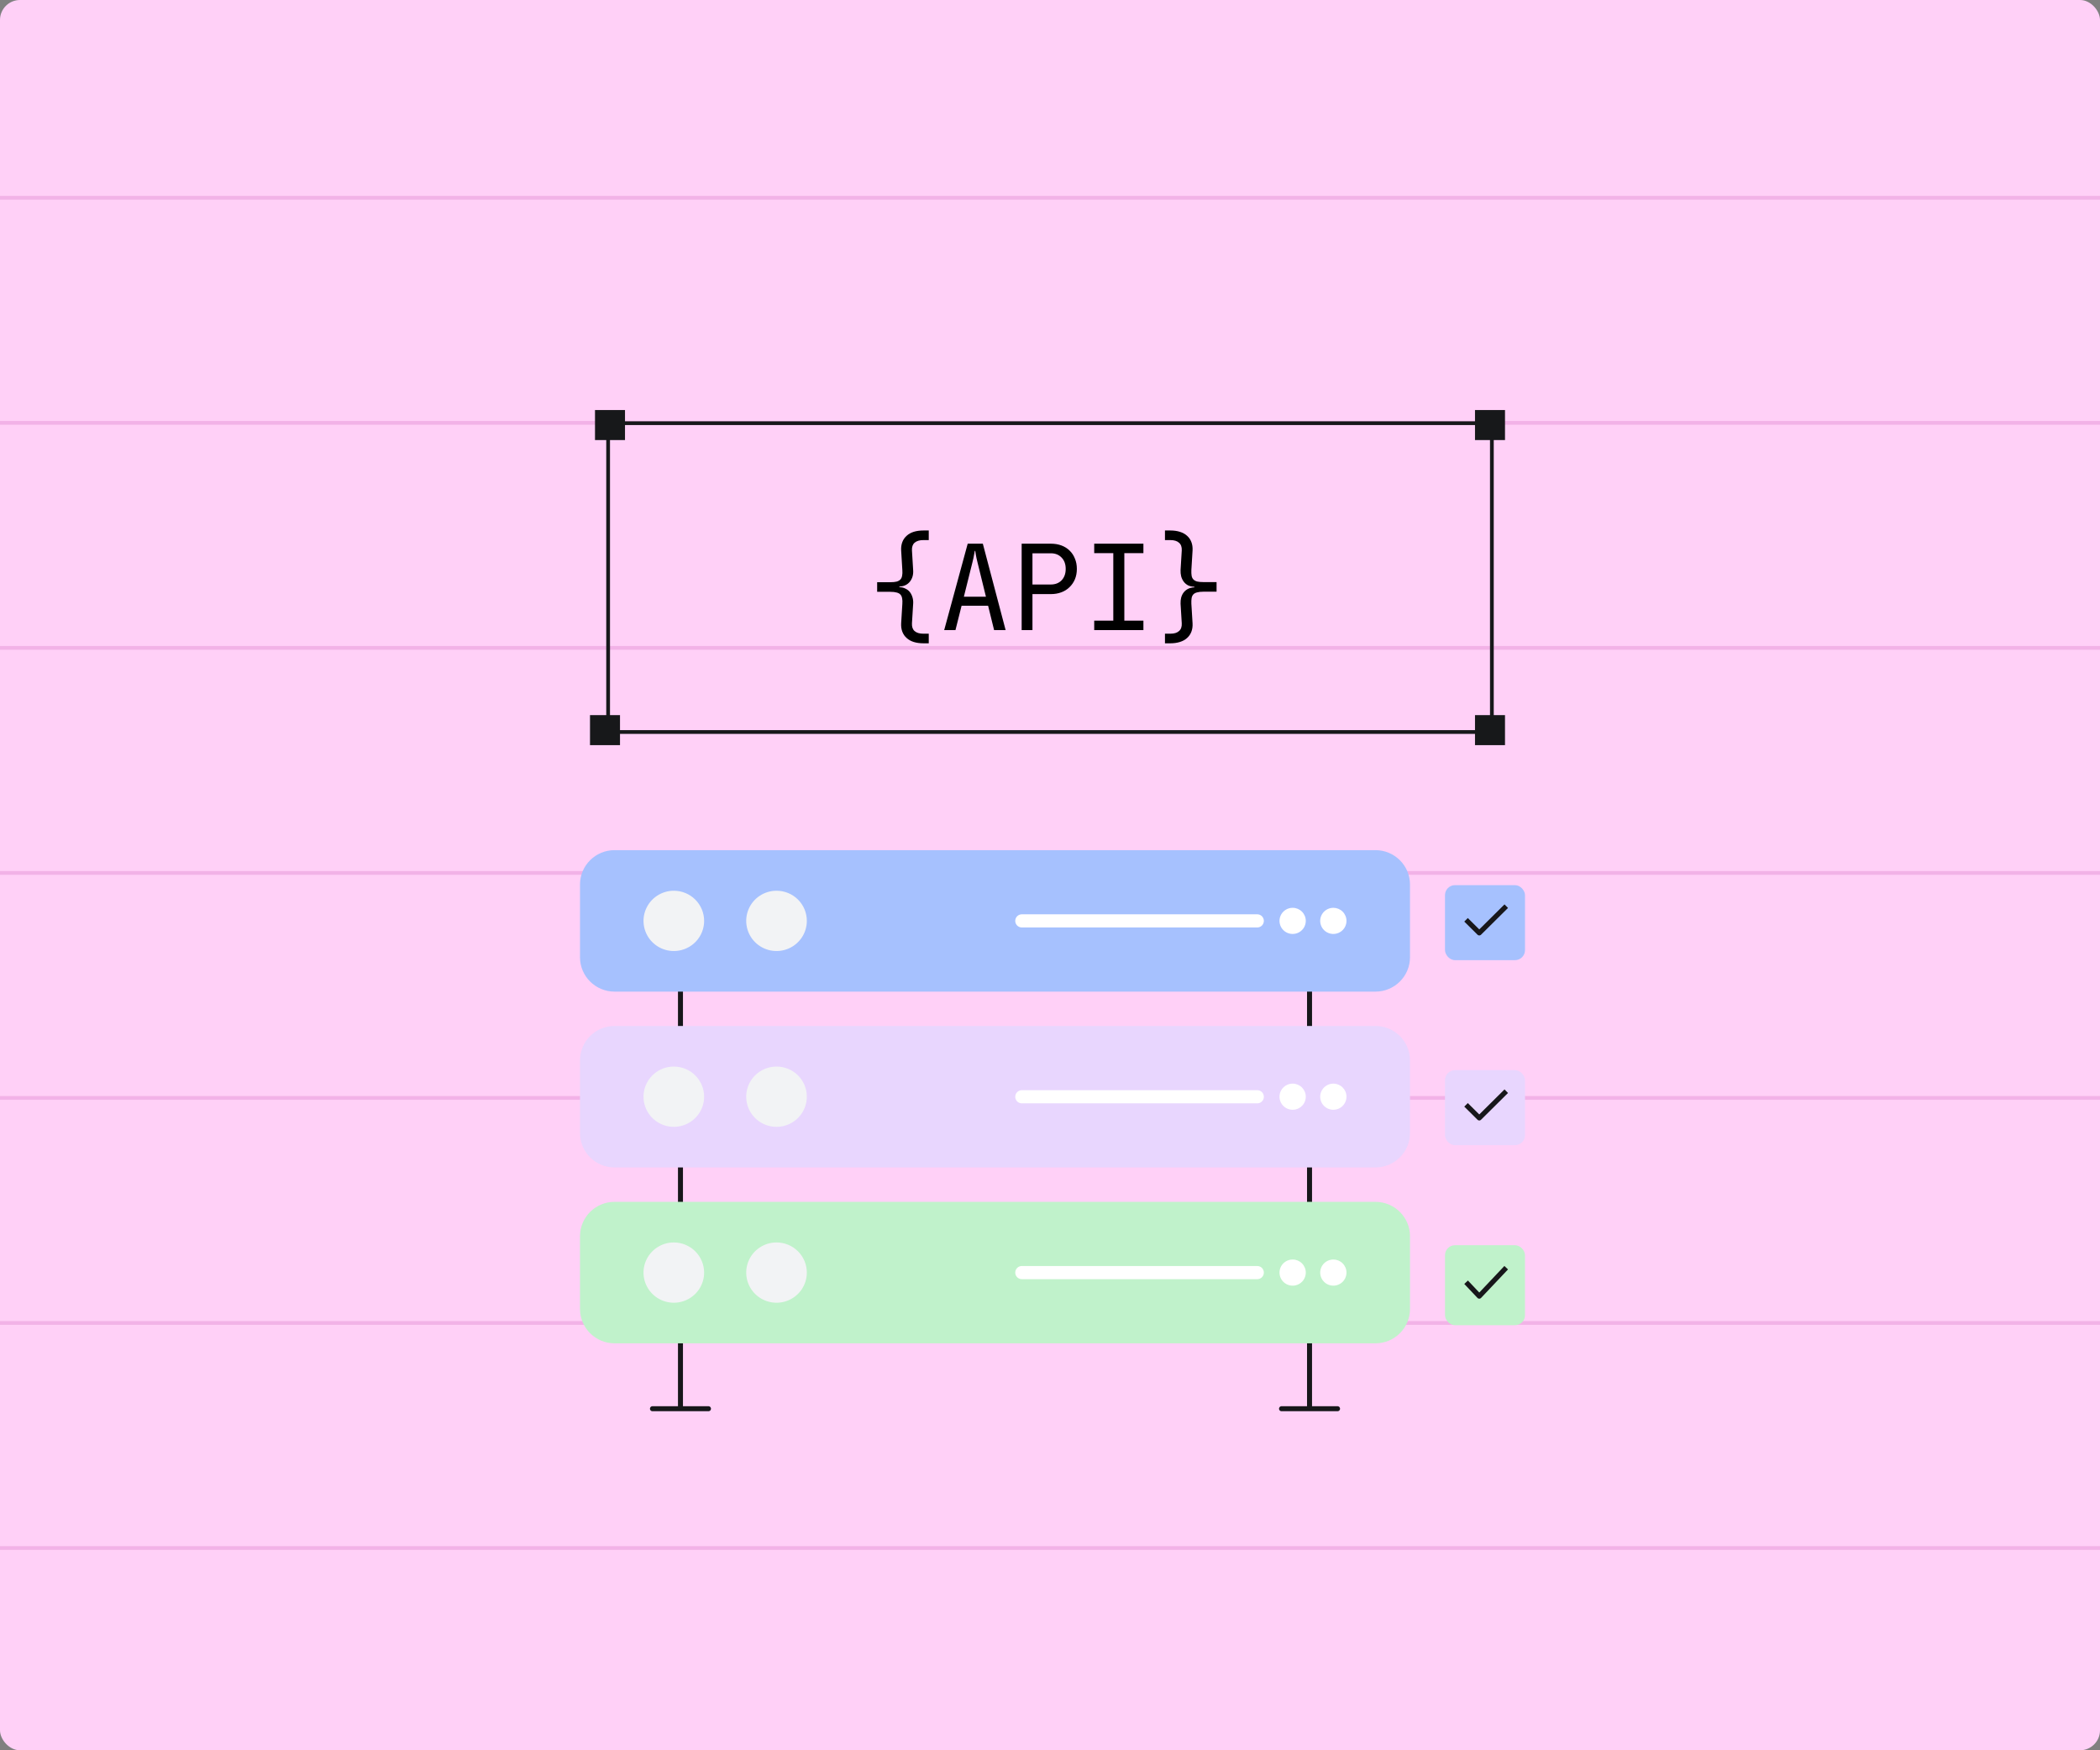 <svg width="420" height="350" viewBox="0 0 420 350" fill="none" xmlns="http://www.w3.org/2000/svg">
<rect x="0" y="0" width="420" height="350" fill="#808080" stroke="none"/>
<g clip-path="url(#clip0_1855_12157)">
<rect width="420" height="350" rx="4" fill="#FFD0F7"/>
<line x1="-7.079" y1="309.553" x2="426.921" y2="309.553" stroke="#F2B2E7" stroke-width="0.75"/>
<line x1="-7.079" y1="264.553" x2="426.921" y2="264.553" stroke="#F2B2E7" stroke-width="0.75"/>
<line x1="-7.079" y1="219.553" x2="426.921" y2="219.553" stroke="#F2B2E7" stroke-width="0.75"/>
<line x1="-7.079" y1="174.553" x2="426.921" y2="174.553" stroke="#F2B2E7" stroke-width="0.75"/>
<line x1="-7.079" y1="129.553" x2="426.921" y2="129.553" stroke="#F2B2E7" stroke-width="0.75"/>
<line x1="-7.079" y1="84.552" x2="426.921" y2="84.552" stroke="#F2B2E7" stroke-width="0.75"/>
<line x1="-7.079" y1="39.553" x2="426.921" y2="39.553" stroke="#F2B2E7" stroke-width="0.75"/>
<path d="M136.093 195.718V281.699" stroke="#17171A" stroke-miterlimit="10"/>
<path d="M261.907 195.718V281.699" stroke="#17171A" stroke-miterlimit="10"/>
<path d="M275.083 170H122.917C119.097 170 116 173.079 116 176.877V191.417C116 195.215 119.097 198.294 122.917 198.294H275.083C278.903 198.294 282 195.215 282 191.417V176.877C282 173.079 278.903 170 275.083 170Z" fill="#A6C1FE"/>
<path d="M140.826 184.147C140.826 185.339 140.471 186.504 139.805 187.496C139.139 188.487 138.192 189.259 137.084 189.716C135.976 190.172 134.758 190.291 133.582 190.059C132.406 189.826 131.326 189.252 130.478 188.409C129.63 187.566 129.053 186.492 128.819 185.323C128.585 184.154 128.705 182.942 129.164 181.84C129.623 180.739 130.4 179.798 131.397 179.135C132.393 178.473 133.565 178.119 134.764 178.119C136.372 178.119 137.914 178.754 139.051 179.885C140.188 181.015 140.826 182.548 140.826 184.147Z" fill="#F2F3F5"/>
<path d="M161.366 184.147C161.366 185.339 161.011 186.504 160.344 187.496C159.678 188.487 158.732 189.259 157.624 189.716C156.516 190.172 155.297 190.291 154.122 190.059C152.946 189.826 151.865 189.252 151.018 188.409C150.17 187.566 149.593 186.492 149.359 185.323C149.125 184.154 149.245 182.942 149.704 181.84C150.162 180.739 150.939 179.798 151.936 179.135C152.933 178.473 154.105 178.119 155.304 178.119C156.101 178.118 156.89 178.272 157.626 178.575C158.362 178.877 159.031 179.321 159.594 179.881C160.158 180.441 160.604 181.106 160.908 181.838C161.212 182.57 161.368 183.355 161.366 184.147Z" fill="#F2F3F5"/>
<path d="M204.365 184.147H251.454" stroke="white" stroke-width="2.63" stroke-miterlimit="10" stroke-linecap="round"/>
<path d="M261.158 184.147C261.158 184.664 261.004 185.17 260.715 185.6C260.426 186.03 260.015 186.365 259.535 186.563C259.054 186.761 258.525 186.813 258.015 186.712C257.505 186.611 257.036 186.362 256.668 185.996C256.301 185.63 256.05 185.164 255.949 184.657C255.847 184.15 255.899 183.624 256.098 183.146C256.297 182.668 256.635 182.26 257.067 181.973C257.499 181.685 258.008 181.532 258.528 181.532C259.226 181.532 259.895 181.807 260.388 182.298C260.881 182.788 261.158 183.453 261.158 184.147Z" fill="white"/>
<path d="M269.297 184.147C269.297 184.664 269.143 185.17 268.854 185.6C268.565 186.03 268.154 186.365 267.674 186.563C267.193 186.761 266.665 186.813 266.154 186.712C265.644 186.611 265.176 186.362 264.808 185.996C264.44 185.63 264.19 185.164 264.088 184.657C263.987 184.15 264.039 183.624 264.238 183.146C264.437 182.668 264.774 182.26 265.206 181.973C265.639 181.685 266.147 181.532 266.668 181.532C267.365 181.532 268.034 181.807 268.527 182.298C269.02 182.788 269.297 183.453 269.297 184.147Z" fill="white"/>
<path d="M130.491 281.699H141.694" stroke="#17171A" stroke-miterlimit="10" stroke-linecap="round"/>
<path d="M256.306 281.699H267.509" stroke="#17171A" stroke-miterlimit="10" stroke-linecap="round"/>
<path d="M275.083 205.158H122.917C119.097 205.158 116 208.238 116 212.036V226.575C116 230.373 119.097 233.453 122.917 233.453H275.083C278.903 233.453 282 230.373 282 226.575V212.036C282 208.238 278.903 205.158 275.083 205.158Z" fill="#E8D6FE"/>
<path d="M140.826 219.305C140.826 220.497 140.471 221.663 139.805 222.654C139.139 223.645 138.192 224.418 137.084 224.874C135.976 225.33 134.758 225.45 133.582 225.217C132.406 224.984 131.326 224.41 130.478 223.567C129.63 222.724 129.053 221.65 128.819 220.481C128.585 219.312 128.705 218.1 129.164 216.999C129.623 215.897 130.4 214.956 131.397 214.294C132.393 213.631 133.565 213.278 134.764 213.278C136.372 213.278 137.914 213.913 139.051 215.043C140.188 216.174 140.826 217.707 140.826 219.305Z" fill="#F2F3F5"/>
<path d="M161.366 219.305C161.366 220.497 161.011 221.663 160.344 222.654C159.678 223.645 158.732 224.418 157.624 224.874C156.516 225.33 155.297 225.45 154.122 225.217C152.946 224.984 151.865 224.41 151.018 223.567C150.17 222.724 149.593 221.651 149.359 220.481C149.125 219.312 149.245 218.1 149.704 216.999C150.162 215.897 150.939 214.956 151.936 214.294C152.933 213.631 154.105 213.278 155.304 213.278C156.101 213.276 156.89 213.431 157.626 213.733C158.362 214.035 159.031 214.479 159.594 215.039C160.158 215.599 160.604 216.265 160.908 216.997C161.212 217.729 161.368 218.513 161.366 219.305Z" fill="#F2F3F5"/>
<path d="M204.365 219.319H251.454" stroke="white" stroke-width="2.63" stroke-miterlimit="10" stroke-linecap="round"/>
<path d="M261.158 219.305C261.158 219.823 261.004 220.328 260.715 220.758C260.426 221.188 260.015 221.523 259.535 221.721C259.054 221.919 258.525 221.971 258.015 221.87C257.505 221.769 257.036 221.52 256.668 221.154C256.301 220.789 256.05 220.323 255.949 219.816C255.847 219.308 255.899 218.783 256.098 218.305C256.297 217.827 256.635 217.418 257.067 217.131C257.499 216.844 258.008 216.69 258.528 216.69C259.226 216.69 259.895 216.966 260.388 217.456C260.881 217.947 261.158 218.612 261.158 219.305Z" fill="white"/>
<path d="M269.297 219.305C269.297 219.823 269.143 220.328 268.854 220.758C268.565 221.188 268.154 221.523 267.674 221.721C267.193 221.919 266.665 221.971 266.154 221.87C265.644 221.769 265.176 221.52 264.808 221.154C264.44 220.789 264.19 220.323 264.088 219.816C263.987 219.308 264.039 218.783 264.238 218.305C264.437 217.827 264.774 217.418 265.206 217.131C265.639 216.844 266.147 216.69 266.668 216.69C267.365 216.69 268.034 216.966 268.527 217.456C269.02 217.947 269.297 218.612 269.297 219.305Z" fill="white"/>
<path d="M275.083 240.33H122.917C119.097 240.33 116 243.409 116 247.207V261.747C116 265.545 119.097 268.624 122.917 268.624H275.083C278.903 268.624 282 265.545 282 261.747V247.207C282 243.409 278.903 240.33 275.083 240.33Z" fill="#C0F2CB"/>
<path d="M140.826 254.477C140.826 255.669 140.471 256.834 139.805 257.826C139.139 258.817 138.192 259.589 137.084 260.046C135.976 260.502 134.758 260.621 133.582 260.389C132.406 260.156 131.326 259.582 130.478 258.739C129.63 257.896 129.053 256.822 128.819 255.653C128.585 254.484 128.705 253.272 129.164 252.17C129.623 251.069 130.4 250.128 131.397 249.465C132.393 248.803 133.565 248.449 134.764 248.449C136.371 248.453 137.911 249.089 139.047 250.219C140.183 251.348 140.823 252.879 140.826 254.477Z" fill="#F2F3F5"/>
<path d="M161.366 254.477C161.366 255.669 161.011 256.834 160.344 257.826C159.678 258.817 158.732 259.589 157.624 260.046C156.516 260.502 155.297 260.621 154.122 260.389C152.946 260.156 151.865 259.582 151.018 258.739C150.17 257.896 149.593 256.822 149.359 255.653C149.125 254.484 149.245 253.272 149.704 252.17C150.162 251.069 150.939 250.128 151.936 249.465C152.933 248.803 154.105 248.449 155.304 248.449C156.912 248.449 158.454 249.084 159.591 250.215C160.727 251.345 161.366 252.878 161.366 254.477Z" fill="#F2F3F5"/>
<path d="M204.365 254.477H251.454" stroke="white" stroke-width="2.63" stroke-miterlimit="10" stroke-linecap="round"/>
<path d="M261.158 254.477C261.158 254.994 261.004 255.5 260.715 255.93C260.426 256.36 260.015 256.695 259.535 256.893C259.054 257.091 258.525 257.142 258.015 257.042C257.505 256.941 257.036 256.692 256.668 256.326C256.301 255.96 256.05 255.494 255.949 254.987C255.847 254.48 255.899 253.954 256.098 253.476C256.297 252.998 256.635 252.59 257.067 252.303C257.499 252.015 258.008 251.862 258.528 251.862C259.226 251.862 259.895 252.137 260.388 252.628C260.881 253.118 261.158 253.783 261.158 254.477Z" fill="white"/>
<path d="M269.297 254.477C269.297 254.994 269.143 255.5 268.854 255.93C268.565 256.36 268.154 256.695 267.674 256.893C267.193 257.091 266.665 257.142 266.154 257.042C265.644 256.941 265.176 256.692 264.808 256.326C264.44 255.96 264.19 255.494 264.088 254.987C263.987 254.48 264.039 253.954 264.238 253.476C264.437 252.998 264.774 252.59 265.206 252.303C265.639 252.015 266.147 251.862 266.668 251.862C267.365 251.862 268.034 252.137 268.527 252.628C269.02 253.118 269.297 253.783 269.297 254.477Z" fill="white"/>
<path d="M175.431 118.344V116.424H178.071C178.583 116.424 178.999 116.384 179.319 116.304C179.655 116.208 179.911 116.064 180.087 115.872C180.263 115.68 180.375 115.432 180.423 115.128C180.487 114.824 180.503 114.456 180.471 114.024L180.231 110.064C180.199 109.44 180.279 108.88 180.471 108.384C180.663 107.888 180.951 107.472 181.335 107.136C181.719 106.784 182.191 106.52 182.751 106.344C183.327 106.168 183.967 106.08 184.671 106.08H185.751V108H184.671C183.903 108 183.319 108.176 182.919 108.528C182.535 108.864 182.359 109.376 182.391 110.064L182.631 114.024C182.663 114.456 182.623 114.872 182.511 115.272C182.399 115.656 182.223 116 181.983 116.304C181.759 116.592 181.471 116.824 181.119 117C180.767 117.176 180.351 117.272 179.871 117.288V117.408C180.351 117.424 180.767 117.528 181.119 117.72C181.487 117.896 181.783 118.136 182.007 118.44C182.231 118.744 182.399 119.096 182.511 119.496C182.623 119.896 182.663 120.312 182.631 120.744L182.391 124.656C182.359 125.344 182.535 125.856 182.919 126.192C183.319 126.544 183.903 126.72 184.671 126.72H185.751V128.64H184.671C183.967 128.64 183.327 128.552 182.751 128.376C182.191 128.2 181.719 127.936 181.335 127.584C180.951 127.248 180.663 126.832 180.471 126.336C180.279 125.84 180.199 125.28 180.231 124.656L180.471 120.744C180.503 120.312 180.487 119.944 180.423 119.64C180.375 119.336 180.263 119.088 180.087 118.896C179.911 118.704 179.663 118.568 179.343 118.488C179.023 118.392 178.599 118.344 178.071 118.344H175.431ZM193.541 108.72H196.565L201.125 126H198.821L197.621 121.128H192.317L191.093 126H188.837L193.541 108.72ZM192.773 119.328H197.189L195.509 112.488C195.429 112.152 195.357 111.848 195.293 111.576C195.229 111.288 195.181 111.032 195.149 110.808C195.117 110.568 195.085 110.352 195.053 110.16H194.957C194.925 110.352 194.885 110.568 194.837 110.808C194.805 111.032 194.757 111.288 194.693 111.576C194.629 111.848 194.557 112.152 194.477 112.488L192.773 119.328ZM210.164 108.72C210.948 108.72 211.66 108.84 212.3 109.08C212.94 109.32 213.484 109.664 213.932 110.112C214.396 110.56 214.748 111.096 214.988 111.72C215.244 112.328 215.372 113.008 215.372 113.76C215.372 114.512 215.244 115.2 214.988 115.824C214.732 116.432 214.372 116.96 213.908 117.408C213.46 117.856 212.916 118.2 212.276 118.44C211.636 118.68 210.932 118.8 210.164 118.8H206.492V126H204.332V108.72H210.164ZM206.492 110.64V116.88H210.164C211.06 116.88 211.78 116.6 212.324 116.04C212.868 115.464 213.14 114.704 213.14 113.76C213.14 112.816 212.868 112.064 212.324 111.504C211.78 110.928 211.06 110.64 210.164 110.64H206.492ZM222.659 124.104V110.616H218.843V108.72H228.682V110.616H224.867V124.104H228.682V126H218.843V124.104H222.659ZM232.993 128.64V126.72H234.073C234.841 126.72 235.417 126.544 235.801 126.192C236.201 125.856 236.385 125.344 236.353 124.656L236.113 120.72C236.097 120.288 236.137 119.88 236.233 119.496C236.345 119.096 236.513 118.752 236.737 118.464C236.977 118.16 237.273 117.92 237.625 117.744C237.977 117.568 238.393 117.472 238.873 117.456V117.336C238.393 117.32 237.969 117.224 237.601 117.048C237.249 116.856 236.961 116.608 236.737 116.304C236.513 116 236.345 115.648 236.233 115.248C236.137 114.848 236.097 114.432 236.113 114L236.353 110.064C236.385 109.376 236.201 108.864 235.801 108.528C235.417 108.176 234.841 108 234.073 108H232.993V106.08H234.073C234.777 106.08 235.409 106.168 235.969 106.344C236.545 106.52 237.025 106.784 237.409 107.136C237.793 107.472 238.081 107.888 238.273 108.384C238.465 108.88 238.545 109.44 238.513 110.064L238.273 114C238.257 114.432 238.273 114.8 238.321 115.104C238.369 115.408 238.481 115.656 238.657 115.848C238.833 116.04 239.081 116.184 239.401 116.28C239.721 116.36 240.145 116.4 240.673 116.4H243.313V118.32H240.673C240.161 118.32 239.737 118.368 239.401 118.464C239.081 118.544 238.833 118.68 238.657 118.872C238.481 119.064 238.369 119.312 238.321 119.616C238.273 119.92 238.257 120.288 238.273 120.72L238.513 124.656C238.545 125.28 238.465 125.84 238.273 126.336C238.081 126.832 237.793 127.248 237.409 127.584C237.025 127.936 236.545 128.2 235.969 128.376C235.409 128.552 234.777 128.64 234.073 128.64H232.993Z" fill="black"/>
<rect x="121.625" y="84.625" width="176.75" height="61.75" stroke="#17181A" stroke-width="0.75"/>
<rect x="118" y="143" width="6" height="6" fill="#17181A"/>
<rect x="295" y="143" width="6" height="6" fill="#17181A"/>
<rect x="119" y="82" width="6" height="6" fill="#17181A"/>
<rect x="295" y="82" width="6" height="6" fill="#17181A"/>
<rect x="289" y="177" width="16" height="15" rx="2" fill="#A6C1FE"/>
<path d="M300.897 181.557L295.855 186.557L293.564 184.284" stroke="#17171A" stroke-linecap="square" stroke-linejoin="round"/>
<rect x="289" y="214" width="16" height="15" rx="2" fill="#E8D6FE"/>
<path d="M300.897 218.557L295.855 223.557L293.564 221.284" stroke="#17171A" stroke-linecap="square" stroke-linejoin="round"/>
<rect x="289" y="249" width="16" height="16" rx="2" fill="#C0F2CB"/>
<path d="M300.897 253.861L295.855 259.194L293.564 256.77" stroke="#17171A" stroke-linecap="square" stroke-linejoin="round"/>
</g>
<defs>
<clipPath id="clip0_1855_12157">
<rect width="420" height="350" rx="4" fill="white"/>
</clipPath>
</defs>
</svg>
